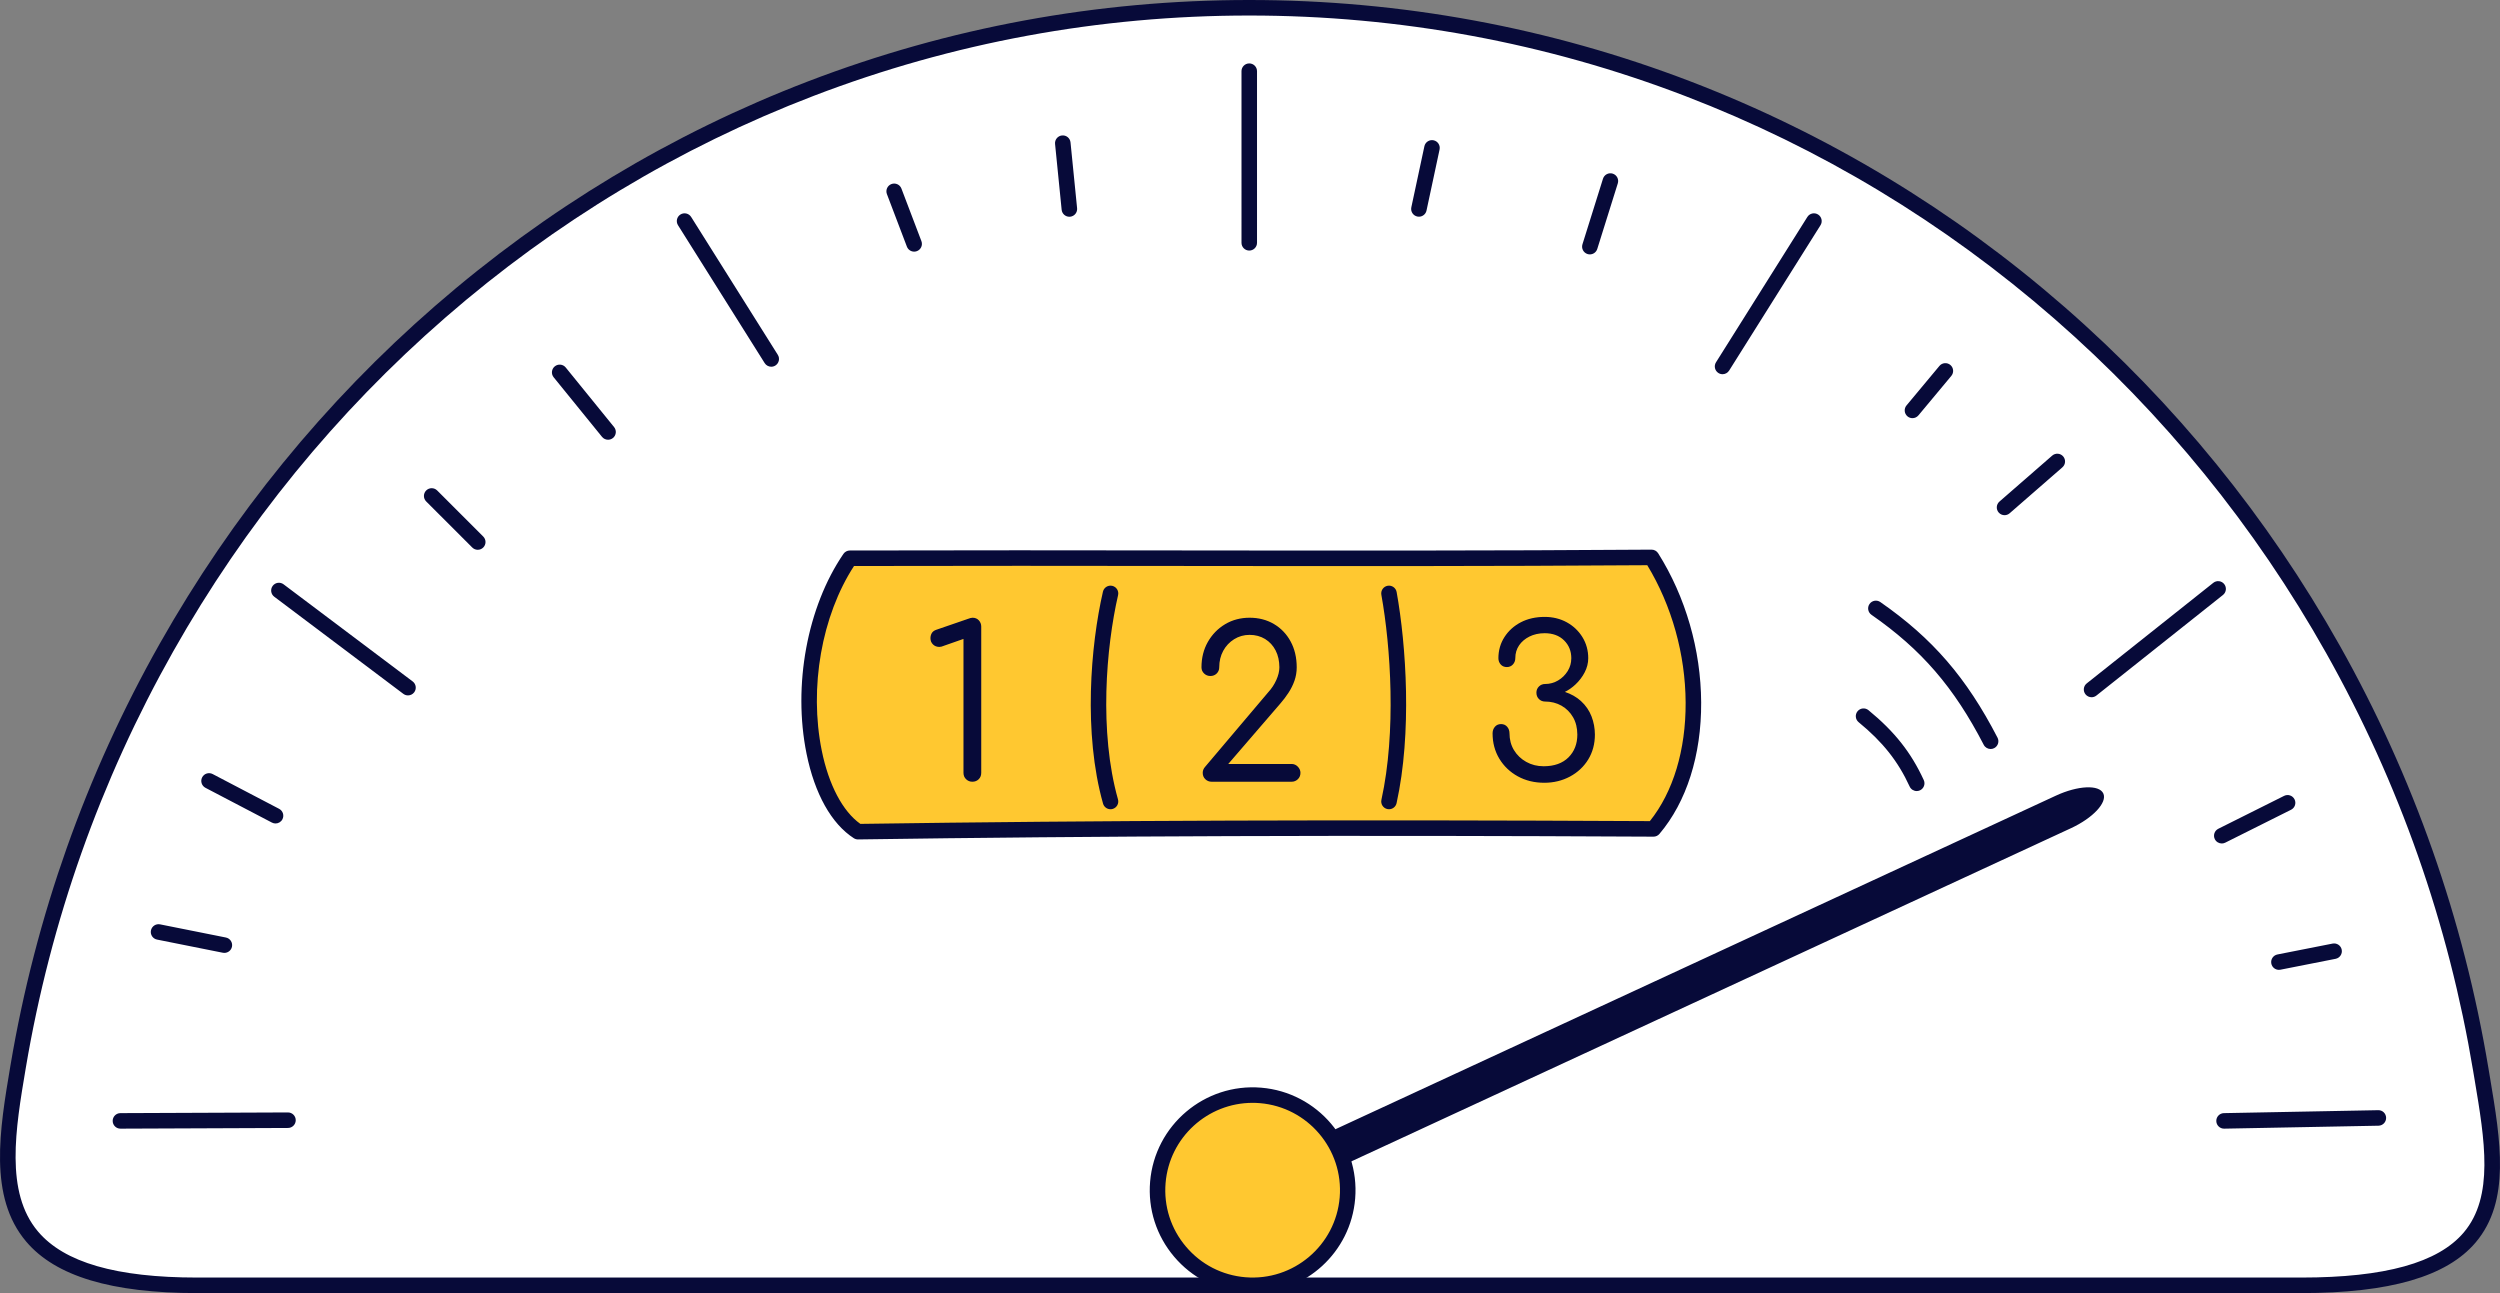 <svg xmlns="http://www.w3.org/2000/svg" version="1.1" viewBox="0 0 1500 776"><rect x="0" y="0" width="1500" height="776" fill="#808080" stroke="none"/><desc>Tachometer mit Anzeige im oberen Bereich</desc><defs><style>.st1315211821_0{fill:#ffc830}.st1315211821_1{fill:#070a39}.st1315211821_2{fill:#ffffff}</style></defs><path class="st1315211821_2" d="M1380.756 771.193c133.003 0 118.995-61.619 107.733-129.373C1428.362 280.081 1120.401 4.658 749.533 4.658h-.001c-370.236 0-677.78 274.486-738.647 635.314-11.55 68.472-20.777 131.221 107.439 131.221h1262.432Z"/><path d="M1380.756 775.851H118.324c-51.469 0-85.046-10.12-102.646-30.939-22.691-26.839-15.927-66.938-9.387-105.716 15.064-89.301 45.198-174.425 89.565-253.007 43.398-76.867 99.008-145.065 165.282-202.7 66.747-58.046 142.004-103.35 223.679-134.655C569.361 16.43 658.424 0 749.531 0s180.468 16.485 265.136 48.997c81.796 31.408 157.137 76.855 223.931 135.079 66.328 57.817 121.934 126.215 165.275 203.296 44.315 78.814 74.33 164.165 89.21 253.685l.91 5.441c6.393 38.116 12.432 74.118-8.611 98.984-17.294 20.436-51.517 30.37-104.627 30.37ZM749.533 9.316c-89.964 0-177.906 16.223-261.381 48.218-80.656 30.914-154.977 75.656-220.9 132.985-65.472 56.936-120.408 124.309-163.283 200.25-43.834 77.64-73.607 161.744-88.491 249.977-6.188 36.682-12.586 74.613 7.314 98.151 15.722 18.597 46.971 27.637 95.532 27.637h1262.432c50.202 0 82.099-8.855 97.515-27.072 18.251-21.567 12.56-55.499 6.534-91.424l-.913-5.455c-14.702-88.447-44.356-172.777-88.14-250.645-42.818-76.151-97.752-143.723-163.276-200.839-65.97-57.506-140.375-102.389-221.148-133.405C927.729 25.593 839.647 9.317 749.531 9.317Z" class="st1315211821_1"/><path d="M1033.533 224.526c-.847 0-1.704-.231-2.475-.715-2.178-1.369-2.834-4.245-1.465-6.423l54.825-87.22c1.369-2.177 4.244-2.833 6.423-1.465 2.178 1.369 2.834 4.245 1.465 6.423l-54.825 87.22c-.885 1.407-2.4 2.18-3.949 2.18ZM1254.942 418.344c-1.371 0-2.73-.603-3.649-1.761-1.601-2.013-1.266-4.944.749-6.544l75.937-60.344c2.013-1.6 4.945-1.266 6.544.749 1.601 2.013 1.266 4.944-.749 6.544l-75.937 60.344c-.856.681-1.879 1.012-2.895 1.012ZM244.795 417.241c-.975 0-1.958-.305-2.797-.936l-77.45-58.272c-2.056-1.547-2.468-4.467-.922-6.522 1.548-2.055 4.468-2.468 6.523-.922l77.45 58.272c2.056 1.547 2.468 4.467.922 6.522-.916 1.216-2.312 1.858-3.726 1.858ZM462.753 220.036c-1.549 0-3.063-.772-3.949-2.18l-52.003-82.73c-1.369-2.178-.713-5.054 1.465-6.423 2.178-1.369 5.054-.711 6.423 1.465l52.003 82.73c1.369 2.178.713 5.054-1.465 6.423-.771.484-1.628.715-2.475.715ZM749.554 150.338c-2.573 0-4.658-2.085-4.658-4.658V42.707c0-2.572 2.085-4.658 4.658-4.658s4.658 2.086 4.658 4.658V145.68c0 2.573-2.085 4.658-4.658 4.658ZM1334.434 677.194c-2.531 0-4.607-2.027-4.656-4.569-.049-2.572 1.996-4.697 4.568-4.746l92.581-1.771c2.599-.064 4.697 1.996 4.746 4.568.049 2.572-1.996 4.697-4.568 4.747l-92.581 1.771h-.091ZM72.266 677.194c-2.564 0-4.647-2.073-4.658-4.639-.011-2.573 2.066-4.666 4.639-4.677l100.517-.414h.02c2.564 0 4.647 2.073 4.658 4.639.01 2.573-2.066 4.666-4.639 4.677l-100.517.414h-.02ZM286.649 329.874c-1.192 0-2.384-.455-3.294-1.365l-27.641-27.641c-1.819-1.819-1.819-4.768 0-6.587 1.82-1.82 4.768-1.82 6.588 0l27.641 27.641c1.819 1.819 1.819 4.768 0 6.587-.91.91-2.102 1.365-3.294 1.365ZM364.836 263.84c-1.355 0-2.699-.589-3.619-1.722l-29.023-35.754c-1.621-1.998-1.316-4.931.681-6.552 1.997-1.621 4.931-1.317 6.552.68l29.022 35.754c1.622 1.998 1.317 4.931-.68 6.552-.863.701-1.902 1.042-2.933 1.042ZM548.491 150.985c-1.878 0-3.647-1.144-4.355-3.003l-11.99-31.535c-.914-2.405.294-5.096 2.699-6.01 2.405-.912 5.095.294 6.01 2.699l11.99 31.535c.914 2.405-.294 5.096-2.699 6.01-.545.207-1.105.305-1.655.305ZM641.615 130.051c-2.365 0-4.39-1.792-4.63-4.195l-3.949-39.487c-.256-2.56 1.612-4.843 4.171-5.099 2.575-.253 4.842 1.612 5.099 4.171l3.949 39.489c.256 2.56-1.612 4.842-4.172 5.099-.157.015-.314.023-.469.023ZM851.356 130.021c-.323 0-.651-.034-.979-.104-2.516-.539-4.119-3.014-3.581-5.53l7.839-36.632c.54-2.516 3.016-4.115 5.53-3.581 2.516.539 4.119 3.014 3.581 5.53l-7.839 36.632c-.469 2.187-2.401 3.685-4.551 3.685ZM1147.476 250.899c-1.051 0-2.109-.354-2.98-1.08-1.976-1.647-2.243-4.585-.596-6.561l19.744-23.692c1.646-1.976 4.583-2.244 6.561-.596 1.976 1.647 2.244 4.584.596 6.561l-19.744 23.692c-.921 1.105-2.246 1.676-3.581 1.676ZM1202.733 309.109c-1.3 0-2.593-.541-3.515-1.599-1.689-1.94-1.487-4.882.453-6.572l31.65-27.573c1.94-1.69 4.881-1.488 6.572.453 1.69 1.94 1.487 4.882-.453 6.572l-31.65 27.573c-.882.769-1.972 1.145-3.058 1.145ZM1333.075 506.088c-1.709 0-3.354-.943-4.171-2.576-1.15-2.302-.217-5.099 2.084-6.25l39.487-19.743c2.299-1.152 5.099-.218 6.249 2.083 1.151 2.301.218 5.1-2.083 6.25l-39.487 19.745c-.669.334-1.38.492-2.08.492ZM1367.356 581.911c-2.179 0-4.127-1.538-4.565-3.758-.499-2.524 1.145-4.974 3.668-5.472l33.1-6.532c2.515-.498 4.974 1.144 5.472 3.668.499 2.524-1.145 4.974-3.668 5.472l-33.1 6.532c-.304.06-.608.089-.907.089ZM165.317 494.085c-.727 0-1.466-.171-2.155-.531l-39.892-20.871c-2.28-1.193-3.161-4.008-1.968-6.287 1.192-2.28 4.005-3.161 6.287-1.969l39.892 20.871c2.279 1.193 3.161 4.008 1.968 6.288-.832 1.589-2.453 2.499-4.131 2.499ZM134.626 571.736c-.303 0-.61-.03-.918-.091l-39.487-7.897c-2.523-.505-4.159-2.959-3.654-5.482s2.96-4.153 5.481-3.655l39.487 7.897c2.523.505 4.159 2.959 3.654 5.482-.443 2.214-2.388 3.746-4.563 3.746ZM953.915 152.638c-.46 0-.929-.068-1.393-.214-2.455-.769-3.822-3.382-3.053-5.837l12.322-39.353c.768-2.454 3.375-3.826 5.837-3.053 2.455.769 3.822 3.382 3.053 5.837l-12.322 39.353c-.623 1.992-2.462 3.267-4.444 3.267ZM751.551 703.243c-4.505 4.261-6.649 8.55-5.246 11.59 2.491 5.396 15.222 4.811 28.435-1.307l467.836-216.602c13.209-6.115 21.904-15.45 19.411-20.845-2.492-5.395-15.223-4.81-28.435 1.307L765.716 693.988c-5.768 2.67-10.675 5.954-14.165 9.255Z" class="st1315211821_1"/><circle cx="751.582" cy="714.121" r="57.069" class="st1315211821_0" transform="rotate(-8.632 751.612 714.148)"/><path d="M751.626 775.85c-1.7 0-3.41-.07-5.134-.212-16.432-1.36-31.351-9.037-42.009-21.618-10.657-12.58-15.778-28.558-14.419-44.989l4.643.384-4.643-.384c2.808-33.922 32.708-59.224 66.607-56.427 33.92 2.808 59.233 32.687 56.427 66.607-2.665 32.195-29.724 56.637-61.473 56.639Zm-.083-114.142c-26.96 0-49.931 20.753-52.193 48.091-1.155 13.952 3.192 27.518 12.241 38.199 9.05 10.682 21.716 17.2 35.668 18.355 28.792 2.385 54.171-19.109 56.554-47.91s-19.11-54.171-47.91-56.554c-1.463-.121-2.919-.181-4.361-.181Z" class="st1315211821_1"/><path d="M992.099 497.342c32.113-37.848 32.113-110.103-1.148-162.9-161.713 1.186-315.399.039-481.043.509-37.332 54.665-28.731 142.399 4.902 164.054 159.032-2.345 318.242-2.511 477.289-1.663Z" class="st1315211821_0"/><path d="M514.811 503.664c-.894 0-1.77-.258-2.522-.741-13.419-8.64-23.493-26.654-28.367-50.722-8.298-40.979.393-88.032 22.139-119.876.865-1.266 2.299-2.026 3.833-2.031 68.013-.195 134.789-.113 199.366-.035 95.835.115 186.353.224 281.657-.475h.035c1.599 0 3.088.821 3.941 2.175 16.488 26.172 25.652 57.962 25.806 89.516.155 31.648-8.742 59.662-25.048 78.881-.885 1.043-2.184 1.644-3.552 1.644h-.025c-182.634-.973-334.264-.446-477.195 1.662h-.068Zm-2.406-164.061c-19.405 29.822-27 72.974-19.352 110.749 4.161 20.546 12.559 36.461 23.152 43.975 141.99-2.083 292.619-2.607 473.707-1.654 13.998-17.477 21.609-42.639 21.47-71.151-.141-28.957-8.299-58.112-23.016-82.402-94.384.679-184.14.57-279.117.456-63.78-.076-129.71-.156-196.844.027Z" class="st1315211821_1"/><path d="M666.305 485.548c-2.033 0-3.901-1.341-4.481-3.395-11.917-42.26-7.479-94.907-.056-127.151.578-2.507 3.081-4.063 5.585-3.495 2.507.578 4.071 3.078 3.495 5.585-7.176 31.171-11.496 81.966-.056 122.531.698 2.477-.743 5.049-3.219 5.748-.423.119-.849.176-1.267.176ZM833.403 485.548c-.332 0-.669-.035-1.007-.11-2.512-.553-4.1-3.039-3.547-5.552 8.975-40.739 5.591-91.728-.035-123.014-.456-2.532 1.228-4.954 3.76-5.409 2.524-.455 4.953 1.227 5.409 3.76 5.778 32.132 9.236 84.585-.035 126.668-.48 2.174-2.406 3.657-4.545 3.657ZM583.416 468.569c-1.33 0-2.474-.456-3.428-1.371-.956-.913-1.433-2.076-1.433-3.49v-81.015l-12.464 4.363c-.915.417-1.745.623-2.492.623-1.414 0-2.577-.456-3.49-1.371-.915-.913-1.371-2.035-1.371-3.365 0-.997.227-1.911.685-2.742.456-.83 1.266-1.453 2.431-1.87l19.194-6.605c.415-.166.851-.312 1.308-.437.456-.125.852-.187 1.185-.187 1.411 0 2.555.479 3.427 1.433.872.956 1.308 2.1 1.308 3.427v87.746c0 1.414-.458 2.577-1.371 3.49s-2.078 1.371-3.489 1.371Z" class="st1315211821_1"/><path d="M583.416 469.035c-1.45 0-2.712-.505-3.75-1.5-1.046-1-1.577-2.287-1.577-3.827V383.35l-11.845 4.145c-.93.426-1.833.65-2.646.65-1.536 0-2.821-.508-3.819-1.508-1-.998-1.507-2.242-1.507-3.695 0-1.073.25-2.071.742-2.967.51-.928 1.413-1.629 2.683-2.083l19.199-6.607c.417-.166.873-.319 1.337-.446.492-.135.933-.203 1.307-.203 1.541 0 2.809.533 3.771 1.585.949 1.04 1.43 2.298 1.43 3.741v87.746c0 1.534-.507 2.819-1.507 3.819-1 1.001-2.286 1.507-3.819 1.507Zm-4.395-86.999v81.672c0 1.293.421 2.325 1.289 3.153.872.836 1.887 1.242 3.106 1.242 1.296 0 2.329-.404 3.16-1.235s1.235-1.865 1.235-3.161v-87.746c0-1.22-.388-2.238-1.186-3.113-.788-.862-1.797-1.281-3.083-1.281-.292 0-.649.057-1.062.17-.431.117-.854.258-1.258.42l-19.215 6.612c-1.044.374-1.778.931-2.174 1.654-.417.756-.628 1.603-.628 2.517 0 1.214.404 2.207 1.235 3.036.829.831 1.863 1.235 3.161 1.235.678 0 1.452-.196 2.299-.581l13.123-4.595ZM726.96 468.569c-1.33 0-2.473-.456-3.427-1.371-.956-.913-1.433-2.076-1.433-3.49 0-1.246.455-2.368 1.371-3.365l37.765-44.621c2.076-2.243 3.739-4.756 4.986-7.54 1.246-2.782 1.869-5.379 1.869-7.79 0-3.905-.769-7.353-2.306-10.345-1.538-2.991-3.698-5.339-6.481-7.042-2.785-1.702-5.963-2.556-9.535-2.556-3.49 0-6.668.894-9.535 2.68-2.867 1.788-5.11 4.175-6.73 7.167s-2.431 6.356-2.431 10.095c0 1.33-.458 2.452-1.371 3.365-.915.915-2.078 1.371-3.49 1.371-1.33 0-2.473-.456-3.427-1.371-.956-.913-1.433-2.035-1.433-3.365 0-5.565 1.246-10.551 3.738-14.956 2.493-4.403 5.878-7.893 10.158-10.47 4.279-2.574 9.118-3.863 14.521-3.863s10.199 1.246 14.396 3.738c4.195 2.493 7.479 5.942 9.847 10.345 2.368 4.405 3.552 9.472 3.552 15.206 0 2.742-.437 5.36-1.308 7.853-.872 2.493-2.057 4.882-3.553 7.167-1.496 2.286-3.116 4.424-4.861 6.419l-31.907 37.018h39.012c1.328 0 2.471.499 3.427 1.496.954.997 1.434 2.119 1.434 3.365 0 1.414-.479 2.577-1.434 3.49-.956.915-2.099 1.371-3.427 1.371h-47.986Z" class="st1315211821_1"/><path d="M774.946 469.035H726.96c-1.449 0-2.711-.505-3.749-1.5-1.046-1-1.577-2.287-1.577-3.827 0-1.363.502-2.602 1.494-3.68l37.753-44.607c2.049-2.214 3.698-4.708 4.917-7.43 1.213-2.709 1.828-5.267 1.828-7.6 0-3.811-.759-7.22-2.254-10.132-1.492-2.9-3.616-5.208-6.31-6.857-2.7-1.65-5.826-2.487-9.292-2.487-3.384 0-6.509.878-9.288 2.61-2.786 1.737-4.995 4.09-6.567 6.993-1.576 2.909-2.375 6.231-2.375 9.873 0 1.451-.507 2.695-1.508 3.695-1 1.001-2.285 1.507-3.819 1.507-1.449 0-2.711-.505-3.749-1.5-1.046-.999-1.577-2.245-1.577-3.702 0-5.621 1.278-10.729 3.798-15.186 2.522-4.454 5.995-8.034 10.324-10.64 4.335-2.608 9.301-3.93 14.761-3.93s10.383 1.28 14.634 3.804c4.251 2.526 7.622 6.067 10.02 10.525 2.394 4.453 3.607 9.643 3.607 15.427 0 2.78-.448 5.473-1.335 8.006-.881 2.517-2.093 4.962-3.603 7.268-1.497 2.288-3.145 4.465-4.9 6.471l-31.241 36.245h37.996c1.454 0 2.72.551 3.764 1.64 1.037 1.084 1.563 2.325 1.563 3.687 0 1.538-.53 2.825-1.578 3.827-1.04.995-2.302 1.5-3.749 1.5Zm-25.177-89.051c3.639 0 6.929.883 9.778 2.624 2.843 1.741 5.081 4.171 6.653 7.227 1.564 3.044 2.357 6.597 2.357 10.558 0 2.465-.642 5.15-1.91 7.98-1.259 2.815-2.965 5.394-5.069 7.667l-37.752 44.605c-.852.928-1.261 1.926-1.261 3.064 0 1.293.421 2.325 1.289 3.153.872.836 1.887 1.242 3.105 1.242h47.986c1.216 0 2.232-.406 3.105-1.242.868-.831 1.29-1.862 1.29-3.153 0-1.131-.427-2.126-1.305-3.043-.872-.91-1.883-1.352-3.091-1.352h-40.028l32.57-37.787c1.729-1.976 3.352-4.118 4.825-6.37 1.468-2.244 2.647-4.62 3.503-7.066.851-2.434 1.282-5.024 1.282-7.699 0-5.628-1.176-10.669-3.496-14.986-2.316-4.307-5.572-7.727-9.675-10.165-4.104-2.437-8.868-3.673-14.158-3.673s-10.093 1.277-14.28 3.797c-4.189 2.522-7.551 5.987-9.992 10.3-2.441 4.314-3.678 9.269-3.678 14.727 0 1.209.421 2.2 1.289 3.029.872.836 1.887 1.242 3.105 1.242 1.296 0 2.33-.404 3.161-1.235.831-.831 1.235-1.824 1.235-3.036 0-3.799.837-7.27 2.487-10.317 1.649-3.047 3.969-5.516 6.893-7.339 2.93-1.826 6.221-2.751 9.781-2.751ZM926.548 469.193c-5.817 0-11.031-1.266-15.642-3.801-4.611-2.534-8.247-6.002-10.906-10.407-2.659-4.403-3.988-9.389-3.988-14.957 0-1.412.415-2.617 1.246-3.614.829-.997 1.951-1.496 3.364-1.496s2.534.499 3.365 1.496c.83.996 1.246 2.202 1.246 3.614 0 3.823.913 7.251 2.742 10.283 1.827 3.034 4.341 5.443 7.54 7.229 3.198 1.788 6.75 2.679 10.657 2.679 6.481 0 11.549-1.807 15.207-5.422 3.655-3.615 5.483-8.288 5.483-14.022 0-4.07-.872-7.622-2.618-10.657-1.745-3.031-4.112-5.4-7.104-7.104-2.991-1.702-6.357-2.556-10.096-2.556-1.33 0-2.452-.456-3.365-1.371-.915-.913-1.371-2.075-1.371-3.49 0-1.327.456-2.449 1.371-3.364.913-.913 2.035-1.371 3.365-1.371 2.908 0 5.587-.727 8.039-2.182 2.45-1.453 4.425-3.384 5.921-5.795 1.495-2.409 2.243-5.068 2.243-7.977 0-4.402-1.495-8.08-4.486-11.031-2.992-2.948-6.98-4.424-11.966-4.424-3.49 0-6.605.686-9.347 2.057-2.742 1.371-4.883 3.199-6.42 5.483-1.539 2.286-2.305 4.883-2.305 7.79 0 1.415-.436 2.598-1.308 3.553-.872.956-1.975 1.433-3.304 1.433-1.414 0-2.536-.477-3.365-1.433-.832-.954-1.246-2.098-1.246-3.428 0-4.568 1.184-8.703 3.552-12.401 2.368-3.697 5.587-6.606 9.659-8.725 4.071-2.119 8.765-3.178 14.084-3.178 4.818 0 9.161 1.059 13.025 3.178 3.864 2.119 6.937 5.028 9.224 8.725 2.284 3.697 3.427 7.833 3.427 12.401 0 2.826-.685 5.568-2.056 8.227-1.371 2.66-3.179 5.048-5.422 7.167s-4.695 3.761-7.353 4.924c4.238 1.246 7.768 3.158 10.594 5.733 2.824 2.577 4.902 5.59 6.232 9.036 1.328 3.449 1.994 7.042 1.994 10.781 0 5.484-1.309 10.366-3.926 14.645-2.618 4.281-6.213 7.646-10.781 10.096-4.571 2.452-9.64 3.677-15.207 3.677Z" class="st1315211821_1"/><path d="M926.548 469.659c-5.871 0-11.21-1.298-15.867-3.859-4.665-2.564-8.392-6.121-11.08-10.575-2.691-4.455-4.055-9.568-4.055-15.198 0-1.519.456-2.835 1.355-3.912.917-1.104 2.17-1.663 3.722-1.663s2.803.559 3.723 1.663c.899 1.079 1.355 2.396 1.355 3.912 0 3.721.9 7.099 2.675 10.043 1.776 2.949 4.255 5.325 7.37 7.063 3.11 1.739 6.619 2.62 10.429 2.62 6.323 0 11.329-1.779 14.879-5.287 3.546-3.508 5.345-8.115 5.345-13.691 0-3.969-.86-7.476-2.556-10.425-1.695-2.945-4.027-5.277-6.93-6.931-2.91-1.655-6.229-2.495-9.866-2.495-1.453 0-2.697-.508-3.695-1.507-1-.998-1.508-2.284-1.508-3.819 0-1.451.507-2.694 1.508-3.694 1-1.001 2.244-1.508 3.695-1.508 2.809 0 5.434-.712 7.802-2.116 2.376-1.409 4.315-3.307 5.763-5.641 1.442-2.324 2.173-4.925 2.173-7.732 0-4.254-1.463-7.853-4.348-10.698-2.889-2.847-6.804-4.291-11.638-4.291-3.4 0-6.474.676-9.139 2.008-2.658 1.329-4.758 3.121-6.241 5.327-1.477 2.195-2.226 4.728-2.226 7.53 0 1.528-.481 2.829-1.43 3.867-.959 1.052-2.186 1.585-3.647 1.585-1.549 0-2.8-.536-3.717-1.593-.902-1.035-1.359-2.292-1.359-3.734 0-4.639 1.22-8.896 3.626-12.652 2.403-3.751 5.713-6.742 9.837-8.887 4.118-2.144 8.929-3.231 14.299-3.231 4.877 0 9.334 1.088 13.249 3.235 3.915 2.146 7.076 5.137 9.396 8.889 2.321 3.756 3.497 8.01 3.497 12.645 0 2.889-.71 5.728-2.108 8.44-1.387 2.691-3.243 5.144-5.516 7.291-1.962 1.853-4.108 3.364-6.39 4.5 3.783 1.26 7.017 3.098 9.624 5.474 2.865 2.614 5.002 5.714 6.353 9.213 1.344 3.49 2.025 7.173 2.025 10.949 0 5.545-1.344 10.554-3.994 14.888-2.648 4.331-6.335 7.784-10.959 10.264-4.616 2.477-9.807 3.732-15.427 3.732Zm-25.925-34.276c-1.28 0-2.264.434-3.006 1.327-.767.919-1.139 2.003-1.139 3.316 0 5.457 1.319 10.409 3.92 14.716 2.602 4.312 6.212 7.757 10.732 10.24 4.518 2.485 9.705 3.744 15.418 3.744 5.465 0 10.507-1.218 14.986-3.621 4.475-2.401 8.044-5.741 10.604-9.929 2.56-4.186 3.858-9.032 3.858-14.402 0-3.66-.661-7.231-1.963-10.614-1.297-3.363-3.354-6.344-6.111-8.86-2.763-2.517-6.266-4.412-10.411-5.63l-1.228-.36 1.173-.513c2.595-1.135 5.024-2.762 7.219-4.836 2.197-2.075 3.99-4.444 5.329-7.042 1.33-2.578 2.004-5.274 2.004-8.013 0-4.46-1.13-8.549-3.358-12.156-2.234-3.613-5.28-6.493-9.051-8.561-3.776-2.071-8.083-3.121-12.801-3.121-5.219 0-9.885 1.052-13.869 3.125-3.978 2.07-7.167 4.951-9.482 8.563-2.308 3.604-3.478 7.692-3.478 12.15 0 1.227.37 2.249 1.131 3.123.743.857 1.73 1.273 3.014 1.273 1.205 0 2.173-.419 2.96-1.281.798-.873 1.186-1.933 1.186-3.239 0-2.99.802-5.698 2.385-8.05 1.575-2.341 3.795-4.238 6.598-5.64 2.795-1.397 6.01-2.106 9.556-2.106 5.088 0 9.224 1.534 12.293 4.558 3.07 3.027 4.625 6.85 4.625 11.363 0 2.983-.778 5.749-2.313 8.223-1.528 2.462-3.573 4.464-6.079 5.95-2.513 1.491-5.298 2.247-8.277 2.247-1.212 0-2.205.404-3.036 1.235s-1.235 1.823-1.235 3.035c0 1.297.404 2.332 1.235 3.161.829.831 1.822 1.235 3.036 1.235 3.801 0 7.276.881 10.326 2.617 3.05 1.737 5.498 4.185 7.278 7.277 1.778 3.091 2.679 6.755 2.679 10.889 0 5.835-1.892 10.664-5.622 14.353-3.73 3.687-8.957 5.556-15.534 5.556-3.971 0-7.633-.922-10.884-2.739-3.257-1.818-5.852-4.306-7.712-7.396-1.863-3.09-2.809-6.63-2.809-10.523 0-1.293-.383-2.408-1.138-3.315-.745-.893-1.73-1.328-3.008-1.328ZM1194.38 449.402c-1.686 0-3.314-.919-4.141-2.52-17.871-34.573-37.387-57.173-67.361-78.01-2.113-1.468-2.635-4.372-1.166-6.483 1.468-2.112 4.372-2.635 6.483-1.166 31.322 21.774 51.695 45.351 70.319 81.382 1.182 2.286.287 5.096-1.999 6.277-.684.354-1.415.521-2.135.521ZM1150.026 474.633c-1.763 0-3.45-1.006-4.235-2.714-6.988-15.201-16.142-26.748-30.61-38.607-1.99-1.631-2.28-4.566-.65-6.556 1.632-1.99 4.565-2.28 6.556-.65 15.631 12.815 25.551 25.352 33.168 41.922 1.074 2.337.051 5.103-2.287 6.178-.63.289-1.291.427-1.942.427Z" class="st1315211821_1"/></svg>